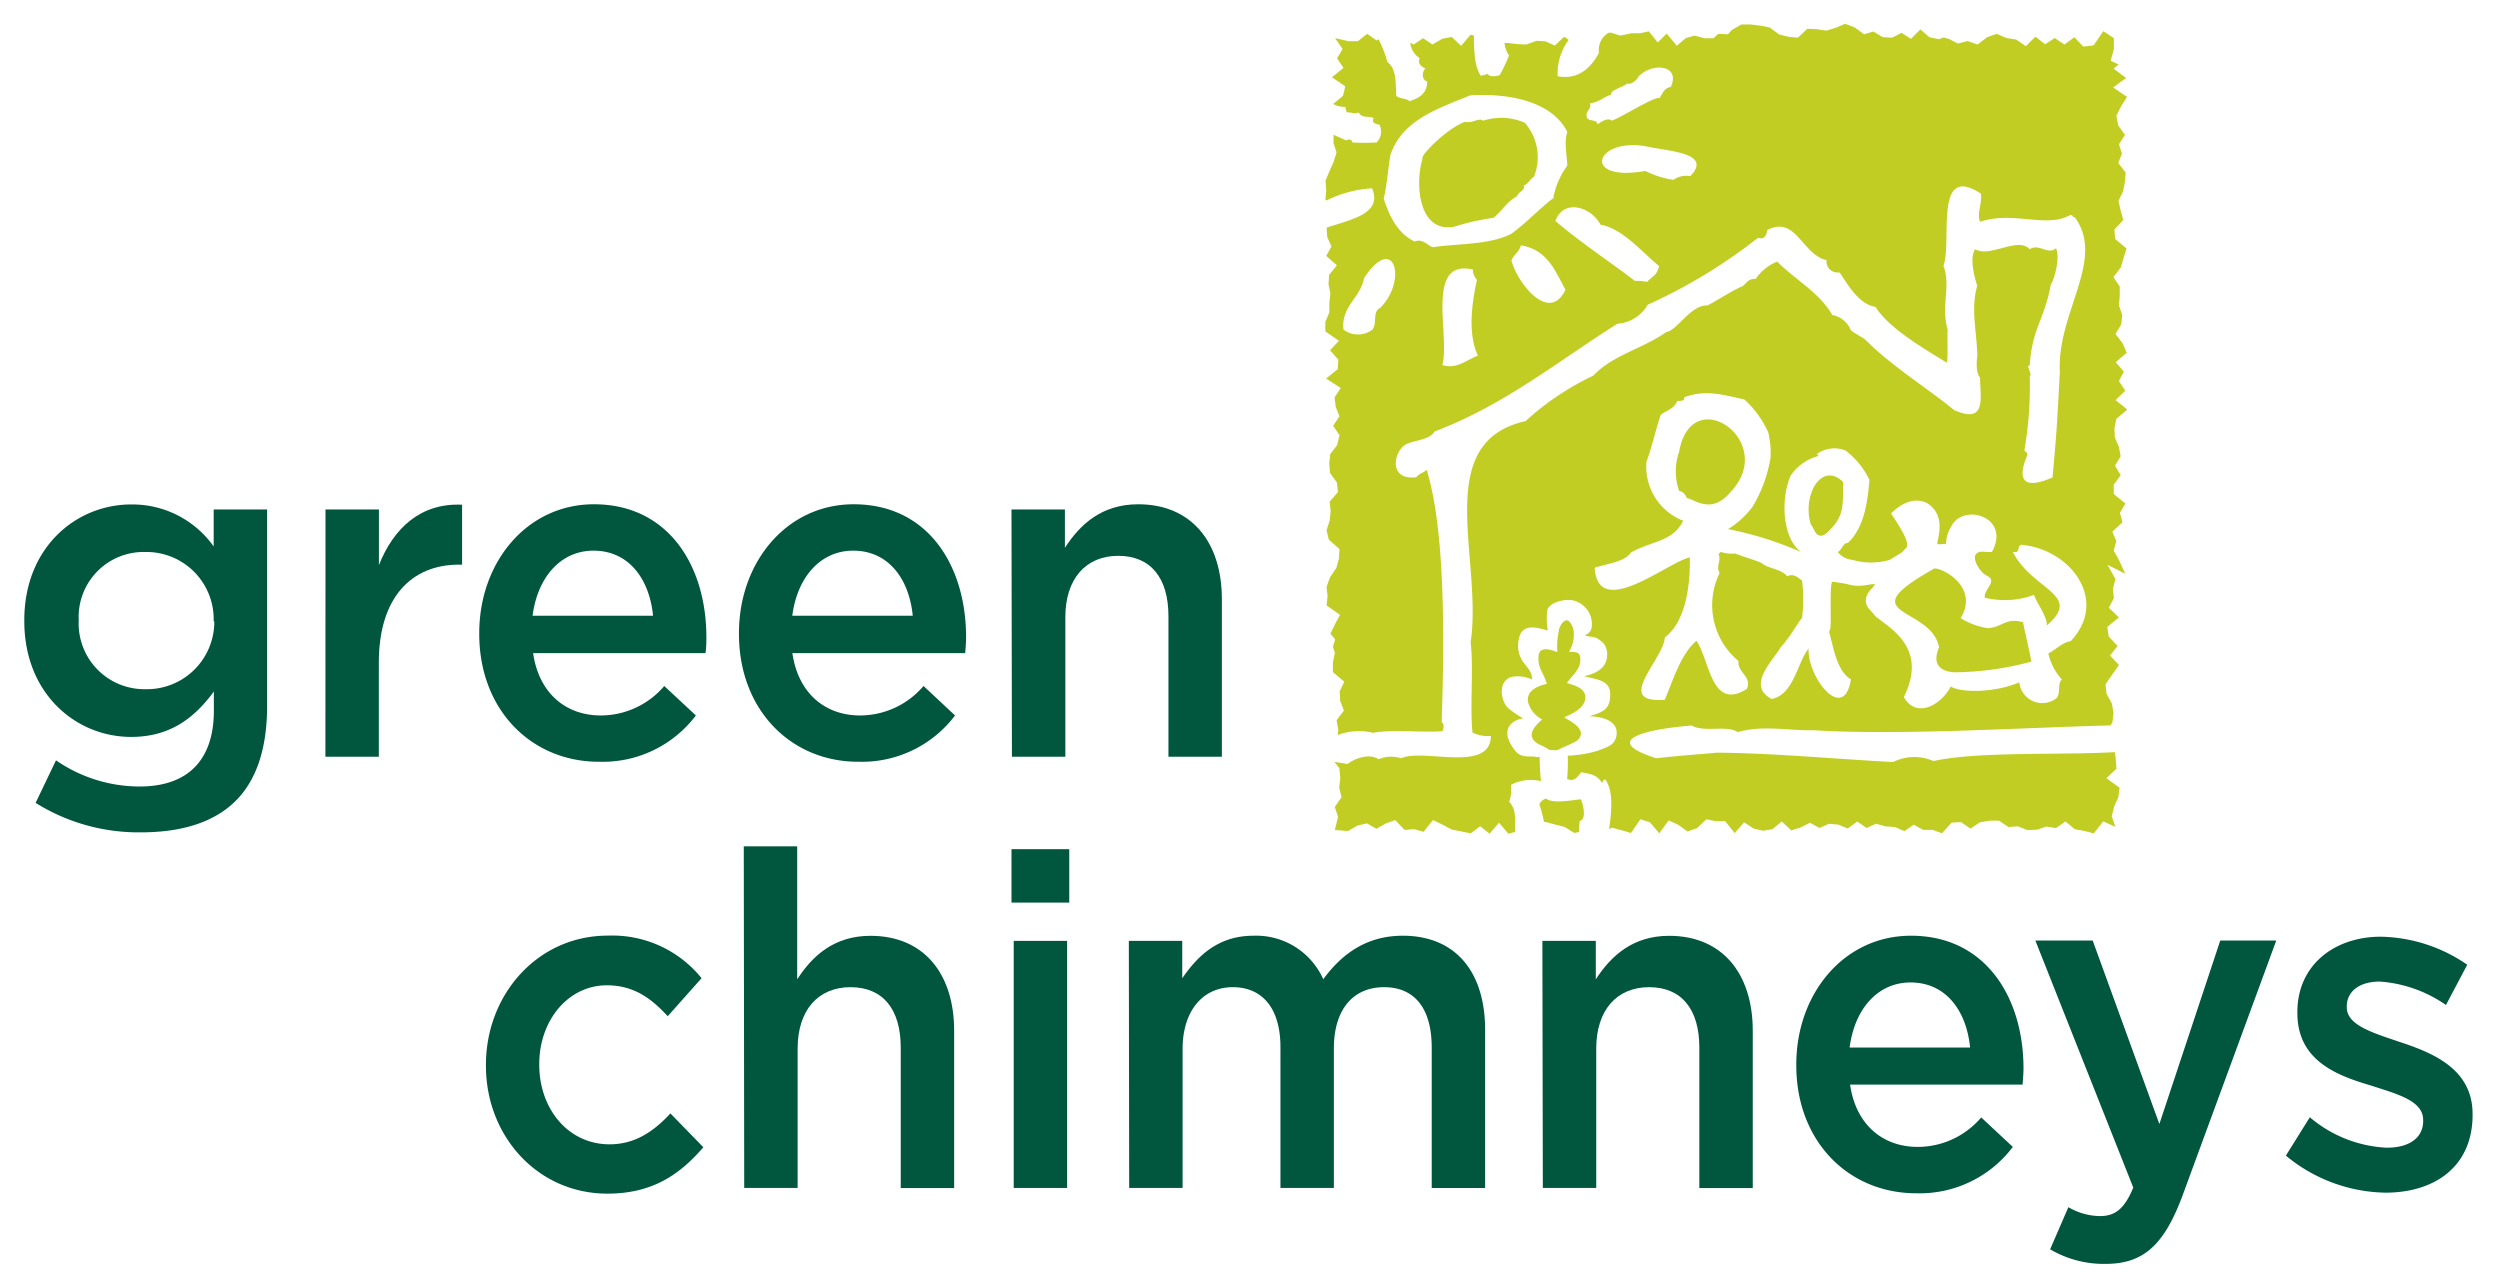 <svg id="Layer_1" data-name="Layer 1" xmlns="http://www.w3.org/2000/svg" viewBox="0 0 280.8 144"><defs><style>.cls-1{fill:#00573d;}.cls-2{fill:#c2cd23;}</style></defs><title>green_chimneys_logo</title><path class="cls-1" d="M54.58,119.71v-.11c0-7.88,5.79-14.51,13.68-14.51a12.88,12.88,0,0,1,10.54,4.78L75,114.14c-1.85-2-3.8-3.47-6.84-3.47-4.39,0-7.59,4-7.59,8.83v.1c0,4.94,3.25,8.93,7.89,8.93,2.85,0,4.94-1.42,6.84-3.47L79,128.86c-2.6,3-5.64,5.21-10.79,5.21C60.37,134.06,54.58,127.6,54.58,119.71Z"/><path class="cls-1" d="M83.54,95.06h6V110c1.7-2.63,4.14-4.89,8.24-4.89,5.94,0,9.39,4.21,9.39,10.67v17.66h-6V117.66c0-4.31-2-6.78-5.64-6.78s-5.94,2.58-5.94,6.89v15.66h-6Z"/><path class="cls-1" d="M113.61,95.38h6.49v6h-6.49Zm.25,10.3h6v27.75h-6Z"/><path class="cls-1" d="M126.79,105.68h6v4.2c1.7-2.47,4-4.78,8-4.78a8.25,8.25,0,0,1,7.84,4.89c2.15-2.94,4.95-4.89,8.94-4.89,5.74,0,9.24,3.84,9.24,10.62v17.72h-6V117.66c0-4.42-1.94-6.78-5.35-6.78s-5.64,2.42-5.64,6.89v15.66h-6V117.61c0-4.31-2-6.73-5.35-6.73s-5.64,2.63-5.64,6.94v15.61h-6Z"/><path class="cls-1" d="M173.24,105.68h6V110c1.7-2.63,4.15-4.89,8.24-4.89,5.94,0,9.39,4.21,9.39,10.67v17.66h-6V117.66c0-4.31-2-6.78-5.64-6.78s-5.94,2.58-5.94,6.89v15.66h-6Z"/><path class="cls-1" d="M201.76,119.66v-.1c0-7.94,5.34-14.46,12.88-14.46,8.39,0,12.64,6.94,12.64,14.93,0,.58-.06,1.16-.1,1.79H207.8c.65,4.52,3.69,7,7.59,7a9.36,9.36,0,0,0,7.14-3.31l3.55,3.31a13.09,13.09,0,0,1-10.78,5.21C207.65,134.06,201.76,128.23,201.76,119.66Zm19.52-2c-.4-4.1-2.69-7.31-6.69-7.31-3.7,0-6.29,3-6.84,7.31Z"/><path class="cls-1" d="M230.27,140.32l2.05-4.73a7.18,7.18,0,0,0,3.54,1c1.7,0,2.75-.79,3.75-3.2l-11-27.75h6.44l7.49,20.61,6.84-20.61h6.29l-10.49,28.54c-2.09,5.68-4.44,7.78-8.69,7.78A11.86,11.86,0,0,1,230.27,140.32Z"/><path class="cls-1" d="M256.75,129.8l2.69-4.31a14.38,14.38,0,0,0,8.64,3.42c2.6,0,4.09-1.16,4.09-3v-.1c0-2.16-2.79-2.89-5.89-3.89-3.9-1.15-8.24-2.83-8.24-8.14v-.11c0-5.26,4.14-8.46,9.39-8.46a17.63,17.63,0,0,1,9.69,3.15l-2.39,4.52a14.81,14.81,0,0,0-7.44-2.63c-2.35,0-3.7,1.16-3.7,2.79v.1c0,2,2.85,2.84,5.94,3.89,3.85,1.26,8.19,3.1,8.19,8.09v.11c0,5.83-4.29,8.73-9.78,8.73A17.94,17.94,0,0,1,256.75,129.8Z"/><path class="cls-2" d="M217.8,72.7c-1.21,2.82,1.58,2.83,2,2.81a34.09,34.09,0,0,0,8.37-1.2c-.19-1.06-.74-3.35-.94-4.42-1.91-.55-2.29.52-3.89.67a7.68,7.68,0,0,1-3.12-1.14c2.33-3.79-2.92-6.1-3.14-5.46C207.63,69.29,216.86,68,217.8,72.7Z"/><path class="cls-2" d="M205.71,59.32c1.62-1.65,1.22-3.26,1.32-5.18-2.44-2.39-4.67,1.52-3.63,4.79C203.73,59.07,204,61.39,205.71,59.32Z"/><path class="cls-2" d="M175.68,80.58c.49-.25,2-.79,2.33-1.86.38-1.42-1.24-1.75-2-2,.42-.72,1.43-1.42,1.49-2.47s-.36-1-1.27-1.05c.5-.77.9-2.38.07-3.35-.51-.59-1.17.43-1.23,1.09a8.64,8.64,0,0,0-.15,2.31c-1.45-.58-2-.33-2.1.34-.15,1.5.53,1.86.92,3.22-1.26.29-2.27.86-2.12,2a3.1,3.1,0,0,0,1.6,2c-.43.41-2.47,2,.09,3a3.61,3.61,0,0,1,.65.4,5.4,5.4,0,0,0,1,.05c.15-.16,2-.87,2.25-1.14C178.41,81.92,176.28,80.94,175.68,80.58Z"/><path class="cls-2" d="M177.42,92.22c.86-.19.35-2,.15-2.44-.52,0-3.16.58-3.92-.09a1.25,1.25,0,0,0-.75.64,15.72,15.72,0,0,1,.52,2l.22,0,1.06.29,1.06.27,1.06.67.54-.11C177.33,93,177.42,92.61,177.42,92.22Z"/><path class="cls-2" d="M171.14,20.81c.34.08.87-.91,1.13-.91a5.87,5.87,0,0,0-1-6.11,6.58,6.58,0,0,0-4.69-.23c-.4-.4-1.28.35-2,.11-2.14.78-5.09,3.84-4.8,4.13-.91,3.08-.35,8.4,3.56,7.66a28.16,28.16,0,0,1,4.42-1c1-.82,1.45-1.78,2.61-2.4C170.66,21.4,171.34,21.45,171.14,20.81Z"/><path class="cls-2" d="M194.39,55.25c5.36-5.68-4.41-12.47-5.79-4.5a6.56,6.56,0,0,0,0,4.38,1.13,1.13,0,0,1,.85.82C190.26,56,192.18,57.91,194.39,55.25Z"/><path class="cls-2" d="M212.63,85.59c-6.51-.34-13.41-1-19.77-1.05-2.35.21-5,.4-6.83.63-6.87-2.2-.14-3.37,4-3.68,1.37.82,3.91-.09,5.16.74,2.84-.82,5.73-.14,8.52-.21,9.84.6,23.27-.29,33.35-.54l.21-.35.12-1.07L237.2,79l-.59-1.07-.12-1.07.74-1.07L238,74.7l-1-1.07.85-1.07-1-1.07-.16-1.07,1.3-1.08-1.13-1.08.57-1.07-.11-1.07.29-1.08-.9-1.6,2,1L238,62.9l-.59-1.06.3-1.06-.45-1.06,1.14-1.06-.29-1.06.62-1.05-1.31-1.06,0-1.06.78-1.06-.64-1.06.63-1.06L238,50.2l-.46-1.06-.05-1.05.23-1.06L238.94,46l-1.32-1.06,1.09-1.06L238,42.8l.55-1.06-.91-1.06,1.24-1.06-.47-1.06-.8-1.06.65-1.06.11-1.06L238,34.31l.09-1.06,0-1.07-.71-1.06.82-1.07.32-1.07.33-1.07-1.28-1.07-.08-1.07,1-1.06-.3-1.07-.24-1.07.51-1.07.21-1.07.08-1.06-.83-1.06.42-1.06L238,16.21l.68-1.06-.76-1.06L237.71,13l.53-1.06.67-1.06-1.57-1.06,1.47-1.06-1.41-1.05.56-.48-.89-.4.36-1.31,0-1.24-1.19-.78-1.08,1.59L234,5.24,233,4.18,231.87,5l-1.08-.73-1.08.7-1.09-.85-1.08,1.06-1.09-.74-1.09-.17-1.09-.47-1.08.38L222.12,5,221,4.61l-1.08.28-1-.51-.62-.17-.52.19-1.06-.21L215.7,3.3l-1.06,1.06-1.06-.67-1.06.54-1.05-.06-1.05-.63-1.05.31-1.06-.78-1.06-.4-1.06.45-1.06.32-1.06-.16L203,3.23l-1.06,1-1.06-.1-1.06-.27-1.06-.78-1.05-.2-1.06-.13-1.06,0-1.06.61-.44.49L193,3.8l-.55.5-1,0L190.34,4l-1,.28-1,.86L187.2,3.77l-1,1-1-1.25-1,.22-1,0L182,4l-1.05-.33-.24,0a2.23,2.23,0,0,0-1.12,2.26c-.76,1.47-2.2,3.11-4.63,2.63a6.23,6.23,0,0,1,1.24-4.08l-.51-.36-1.05,1-1.05-.48-1-.06L171.44,5l-1.05-.05-1-.12h-.4a2.88,2.88,0,0,0,.51,1.4,21.43,21.43,0,0,1-1.05,2.21c-.58.16-1.08.24-1.47-.21,0,.29-.52.11-.63.32-.77-1.11-.77-2.84-.81-4.57l-.37-.08-1.06,1.25-1.05-1-1.06.2L160.89,5l-1.05-.71L158.78,5l-.38-.21a2.3,2.3,0,0,0,1.06,1.74c-.27.64.19.94.63,1.16-.39.42-.41,1.28.21,1.47,0,1.36-.93,1.87-2,2.21-.33-.37-1.16-.24-1.47-.63-.1-1.2.09-3-1-3.77a12,12,0,0,0-1-2.56l-.22.13-1.05-.74-1.05.83-1.05,0-1.51-.35.85,1.22-.62,1.06.72,1.06-1.29,1.06L151.1,9.7l-.25,1.06-1.11.92a2.59,2.59,0,0,0,1.41.32c-.08.32.11.38.1.63.57-.06.92.24,1.37,0,.31.68,1.09.38,1.68.63-.29.49.17.69.64.74a1.75,1.75,0,0,1-.32,2,24.2,24.2,0,0,1-2.74,0c.07-.29-.52-.45-.63-.21l-1.47-.65,0,.92.34,1.06-.33,1.06-.47,1.06-.44,1.06.08,1.06-.09,1.06.11.1a13.3,13.3,0,0,1,5.13-1.37c1.2,2.84-2.29,3.49-5.1,4.41l0,0,.06,1.06.48,1.06-.59,1.06,1.2,1.06-.87,1.06-.07,1.06.21,1.06-.12,1.06,0,1.06-.45,1.06v1.06l1.53,1.06-1,1.06.93,1.06-.06,1.06-1.31,1.06,1.64,1.06-.69,1.06.13,1.06.42,1.06-.71,1.06.71,1.06L150.19,50,149.41,51l-.11,1.06.09,1.07.77,1.07.12,1.07-.93,1.07.11,1.07-.11,1.07L149,59.55l.25,1.06,1.2,1.06-.06,1.06-.29,1.06-.72,1.06L149,65.92l.11,1.06L149,68l1.51,1.06-.57,1.06-.51,1.06.54.63-.26.83.22.68-.22,1.09,0,1.08,1.28,1.08-.52,1.08.06,1.08.42,1.08-.83,1.08.2,1.09-.08.58,0,0a6.78,6.78,0,0,1,4-.25c2.25-.42,5.39,0,7.76-.18.16-.22.24-.88-.07-1,.23-7.4.58-21.05-1.69-28.37-.32.35-.89.44-1.16.84-3.32.42-2.52-3.24-.94-3.79,1-.39,2.48-.46,3-1.35,7.92-3,14-8,20.53-12.1a4.26,4.26,0,0,0,3.4-2.13,60.24,60.24,0,0,0,12.4-7.53c.64.27,1-.27,1-.85,3.25-1.72,3.91,2.74,6.69,3.37a1.24,1.24,0,0,0,1.45,1.37c.91,1.31,2.14,3.59,4.05,3.88,1.51,2.45,5.57,4.75,8,6.27.19-.59,0-3.45.12-3.63-.82-2.77.38-4.92-.49-7.26,1-2.77-1.13-11.63,4.21-8.09.14,1.16-.49,2.22-.1,3.15,3.7-1.25,7.42.75,10.09-.74.4-.15.2.29.53.21,3.54,4.73-2,10.75-1.66,17.36-.28,5.37-.34,6.69-.82,11.88-3,1.33-4.12.56-2.84-2.48.09-.4-.31-.32-.31-.63a42,42,0,0,0,.59-8.3c.38,0-.53-1.32,0-1.14.25-4.23,1.69-5.22,2.38-9.19.3-.26,1.09-2.89.57-4-.92.81-1.91-.58-2.95.11-1.36-1.45-4.49,1-6.13,0-.7,1,0,3.39.23,4.1-.71,2.53-.11,4.83,0,7.5.13.14-.38,1.89.32,2.84,0,2.13.81,5.31-2.94,3.61-2.73-2.27-7.11-5-9.88-7.83-.17-.2-1.48-.88-1.7-1.14a2.79,2.79,0,0,0-2.08-1.69c-1.43-2.52-4.21-4-6.19-6a5.38,5.38,0,0,0-2.41,1.94c-.74,0-.87.25-1.42.8-1.13.45-2.68,1.5-4,2.19-1.87-.1-3.39,2.82-4.65,3-2.65,1.87-6,2.57-8.17,4.88a30.83,30.83,0,0,0-7.61,5.11c-10.67,2.38-4.77,15.55-6.17,24.85.35,2.77-.09,7.22.21,10.13a4.05,4.05,0,0,0,2.07.39c-.08,4.2-7.6,1.34-10.09,2.5a3.62,3.62,0,0,0-2.53.11c-1.1-.75-2.85,0-3.46.53-.51-.06-1-.17-1.5-.24l.56.71.1,1.09-.12,1.09.26,1.09-.76,1.09.37,1.09-.36,1.5,1.48.11,1.06-.61,1.06-.25,1.06.61,1.06-.6,1.06-.38,1.06,1.11,1.06-.09,1.06.3,1.06-1.32,1.06.51,1.06.56,1.06.21,1.06.21,1.06-.8,1.06.84,1.06-1.23,1.05,1.23.75-.19c0-1.27.19-2.55-.67-3.4a3.8,3.8,0,0,0,.21-1.89,4.74,4.74,0,0,1,3.37-.42,28.16,28.16,0,0,1-.14-3.4c0,.16,0,.41,0,.68a4.09,4.09,0,0,1-.69,0l.34-.06c-1,0-1.8.12-2.39-.62-2.08-2.63,0-3.58.9-3.65a10.65,10.65,0,0,1-1.73-1.18c-.67-.6-1.29-2.88.37-3.47a3.72,3.72,0,0,1,2.32.28c.09-.79-.57-1.41-1-2a3.2,3.2,0,0,1-.46-2.56c.35-1.79,2-1.3,3.25-.93a8.28,8.28,0,0,1-.06-2.32c.27-.87,2.05-1.29,2.9-1.07a2.73,2.73,0,0,1,2.1,2.9,1.1,1.1,0,0,1-.79,1c.41.23.94.11,1.38.36a3.05,3.05,0,0,1,.74.58,1.89,1.89,0,0,1,.38,1.43c-.05,1.36-1.35,2-2.58,2.24,1.29.35,2.93.4,2.94,2,0,1.81-.83,2-2.34,2.51,1.36,0,3.47.49,3,2.35-.26,1-1.25,1.17-2.07,1.52a13.87,13.87,0,0,1-3.36.55,20.33,20.33,0,0,1-.07,2.6c.8.43,1.25-.33,1.58-.74,1.16.21,1.78.31,2.31,1.16.2,0,.08-.41.42-.32.94,1.36.66,3.69.41,5.54l.33-.15,1.06.28,1.06.31,1.06-1.54,1.06.33,1.06,1.25,1.06-1.45,1.06.48,1.05.76,1.06-.37,1.06-1,1.06.22,1.06,0,1.06,1.33,1.06-1.21,1.06.7,1.06.25,1.05-.17,1.06-.87,1.06,1,1.05-.33,1.06-.53,1.06.59,1.06-.47,1.06.09,1.06.44,1.06-.79,1.06.73,1.06-.48,1.06.3,1.06.07,1.06.46,1.05-.72,1.06.58,1.06,0,1.06.38,1.07-1.19,1.06-.06,1.06.73,1.07-.71,1.07-.18,1.06,0,1.07.71,1.07-.08,1.06.43,1.07-.05,1.07-.35,1.06.17,1.07-.74,1.06.87,1.06.19,1.06.28,1.06-1.35,1.37.61-.41-1.18.26-1.07.48-1.07.14-1.07-1.48-1.07,1.13-1.07-.08-1.06-.09-.8c-6,.35-15.49-.1-20.38,1A5.37,5.37,0,0,0,212.63,85.59Zm-34-74c1-.11,1.47-.7,2.32-.95-.14-.56,1.58-.91,1.79-1.26.47.18,1.13-.4,1.26-.74,1.52-1.68,4.82-1.37,3.66,1.13-.73.11-.94.74-1.26,1.26-.5-.27-4.16,2.09-5.36,2.52-.43-.38-1.2.11-1.58.42-.19-.68-1-.22-1.24-.82C178.07,12.38,178.75,12.39,178.6,11.58ZM155,34.6c-.86.4-.3,1.63-.84,2.42a2.7,2.7,0,0,1-3.26,0c-.28-2.65,1.89-3.51,2.31-5.78C156.64,26.05,158.11,31.55,155,34.6Zm5.89-6.84c-.61-.25-1.15-1-2-.63-1.86-.91-2.81-2.73-3.47-4.84.35-1.45.43-2.87.74-4.84,1.3-4,5.43-5.27,8.94-6.73,3.84-.27,9.13.45,10.94,4.1-.37,1.2-.07,2.33,0,3.78a8.79,8.79,0,0,0-1.58,3.68c-1,.64-3.14,2.87-4.74,4C167.13,27.56,163.49,27.35,160.93,27.77ZM162,41c.91-3.23-2-12,3.47-10.72-.13.29.19.9.42,1.15-.55,2.54-1.07,6,.11,8.52C164.69,40.42,163.63,41.52,162,41Zm7.78-11.77c.26-.66.87-.95,1.05-1.68,3,.52,3.83,2.85,5,5C174,36.38,170.42,31.77,169.76,29.24ZM185,31.66a6.3,6.3,0,0,0-1.37-.11c-3.06-2.34-6-4.24-8.93-6.73.92-2.52,4-1.62,5.06.41,2.49.45,4.58,3,6.58,4.65C186.13,30.94,185.6,31,185,31.66Zm4.84-11.88a2.55,2.55,0,0,0-1.89.42,10.59,10.59,0,0,1-3.15-1c-7.46,1.34-5.58-4.1.64-2.65C187.76,17,192.31,17.28,189.85,19.78Zm-10.74,44c1.44-.51,3.3-.61,4.1-1.73,2.46-1.35,4.69-1.2,5.86-3.56a6.51,6.51,0,0,1-4.13-6.62c.67-1.83,1-3.48,1.59-5.24.38-.43,1.62-.71,1.85-1.6.38,0,.87.06.78-.4,2.4-.9,4.25-.31,6.78.24a11.29,11.29,0,0,1,2.68,3.69,10,10,0,0,1,.26,2.81,15.3,15.3,0,0,1-2.06,5.6,9.92,9.92,0,0,1-2.72,2.46A38.94,38.94,0,0,1,202.28,62c-2.15-1.64-2.26-6.08-1.15-8.59a5.47,5.47,0,0,1,3.1-2.19c0-.17-.08-.18-.2-.19a3.36,3.36,0,0,1,3.24-.44,9,9,0,0,1,2.7,3.3c-.18,2.43-.59,5.43-2.44,7.11-.46-.11-.68.82-1.11,1a2.28,2.28,0,0,0,1.64.88h0a7.46,7.46,0,0,0,4.2,0c1.34-.85,1.31-.71,1.7-1.22,1-.46-1.23-3.39-1.55-4,.93-.92,2.45-1.92,4-1.17,1.69,1.06,1.62,2.72,1.17,4.52.09.27.69,0,1,.11a3.76,3.76,0,0,1,.59-2c1.35-2.68,6.71-1.07,4.57,2.87H223c-.95-.15-1.71.31-.71,1.85.67,1,1.21.76,1.35,1.3s-.92,1.44-.68,2a9.42,9.42,0,0,0,5.51-.33c.22.83,1.6,2.62,1.4,3.46,4.15-3.52-1.57-3.92-3.8-8.29,1,.21.36-.64,1-.79,5.5.52,9.82,6.22,5.52,10.82-1,.16-1.72,1-2.52,1.38a6.28,6.28,0,0,0,1.52,2.92c-.54.51-.09,1.42-.58,2.09a2.59,2.59,0,0,1-4.2-1.77c-2.54,1.14-6.45,1.24-7.71.48-1,2-3.84,3.71-5.26,1.18,2.79-5.61-1.7-7.78-3.23-9.11-.69-.93-1.17-1-1-2.1.32-.81.39-.57,1-1.46-.73-.07-1.55.43-3.08,0a16.55,16.55,0,0,0-1.76-.28c-.35,1.17.07,5.51-.33,5.6.5,1.78.86,4.42,2.46,5.37-.83,5-4.91-.27-4.76-3.46-1.28,1.57-1.64,5.15-4.14,5.66-2.89-1.52.15-4.29,1-5.81,1.18-1.26,2-2.92,2.41-3.28a18.06,18.06,0,0,0,0-4.23c-.37-.16-.82-.87-1.68-.46-.61-.82-2.18-.89-2.77-1.43-.52-.3-1.4-.51-3.07-1.13a3.91,3.91,0,0,1-1.58-.17c-.13,0-.15.17-.29.2.35.86-.33,1.37.13,2.16a8.16,8.16,0,0,0,2.12,9.89c-.14,1.32,1.57,1.74.93,3.13-4,2.51-4.14-3.19-5.65-5.4-1.73,1.41-2.64,4.43-3.56,6.62-5.85.45-.11-4.54,0-7,2.32-1.76,2.88-5.77,2.81-9C187.25,63.18,179.49,69.71,179.11,63.77Z"/><path class="cls-2" d="M175,84.24h0Z"/><path class="cls-1" d="M4,90.18,6.29,85.4a16.55,16.55,0,0,0,9.39,2.94c5.39,0,8.34-2.94,8.34-8.51V77.67c-2.2,3-4.94,5.1-9.29,5.1-6.19,0-12-4.84-12-13v-.11c0-8.2,5.84-13,12-13A11.2,11.2,0,0,1,24,61.38V57.22h6V79.3c0,4.68-1.15,8.15-3.34,10.46-2.4,2.52-6.09,3.73-10.84,3.73A21.83,21.83,0,0,1,4,90.18Zm20-20.39v-.11A7.55,7.55,0,0,0,16.33,62a7.3,7.3,0,0,0-7.49,7.62v.11a7.38,7.38,0,0,0,7.49,7.68A7.57,7.57,0,0,0,24.07,69.79Z"/><path class="cls-1" d="M36.56,57.22h6v6.25c1.65-4.15,4.69-7,9.34-6.78v6.73h-.35c-5.29,0-9,3.63-9,11V85h-6Z"/><path class="cls-1" d="M53.83,71.21V71.1c0-7.94,5.34-14.46,12.88-14.46,8.39,0,12.63,6.94,12.63,14.93,0,.58,0,1.16-.1,1.79H59.88c.65,4.52,3.69,7,7.59,7a9.36,9.36,0,0,0,7.14-3.31l3.55,3.31a13.09,13.09,0,0,1-10.79,5.2C59.73,85.61,53.83,79.77,53.83,71.21Zm19.52-2.05c-.4-4.1-2.7-7.31-6.69-7.31-3.69,0-6.29,3-6.84,7.31Z"/><path class="cls-1" d="M83,71.21V71.1c0-7.94,5.34-14.46,12.88-14.46,8.39,0,12.63,6.94,12.63,14.93,0,.58-.05,1.16-.1,1.79H89c.65,4.52,3.69,7,7.59,7a9.37,9.37,0,0,0,7.14-3.31l3.54,3.31a13.09,13.09,0,0,1-10.79,5.2C88.89,85.61,83,79.77,83,71.21Zm19.52-2.05c-.4-4.1-2.7-7.31-6.69-7.31-3.69,0-6.29,3-6.84,7.31Z"/><path class="cls-1" d="M113.61,57.22h6v4.31c1.7-2.63,4.14-4.89,8.24-4.89,5.94,0,9.39,4.21,9.39,10.67V85h-6V69.21c0-4.31-2-6.78-5.64-6.78s-5.94,2.58-5.94,6.88V85h-6Z"/></svg>
